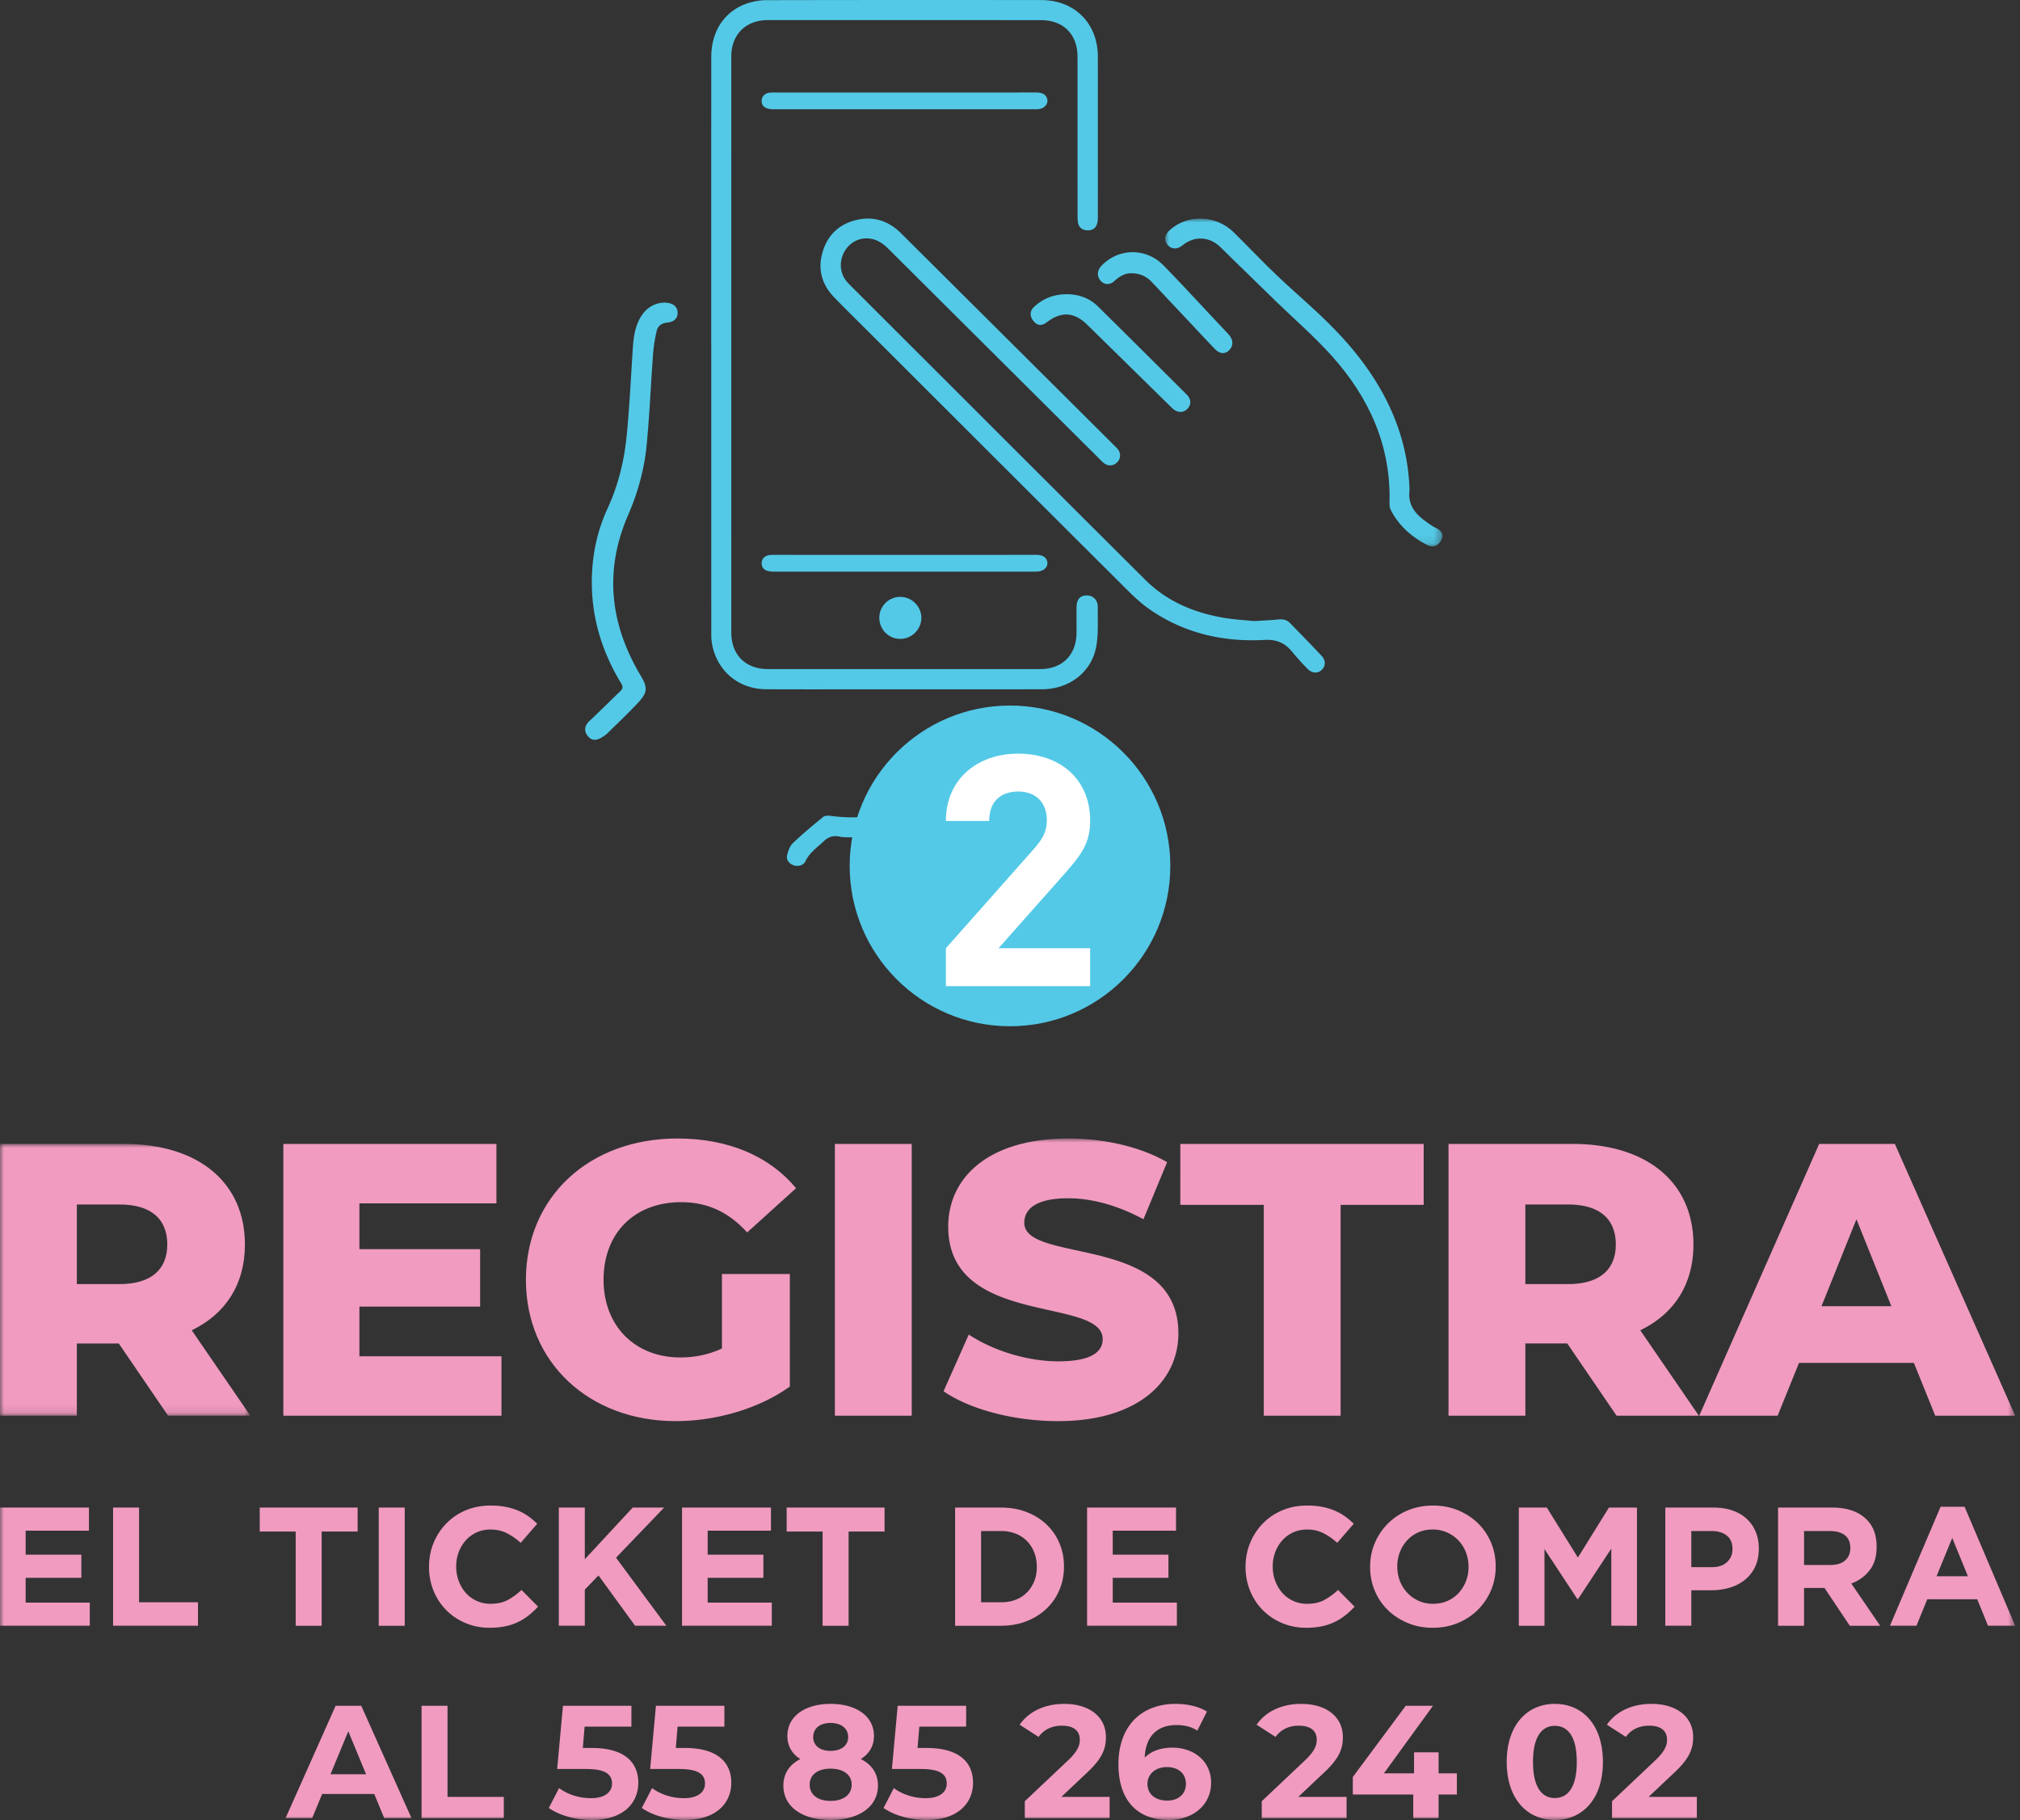 <svg width="252" height="227" xmlns="http://www.w3.org/2000/svg" xmlns:xlink="http://www.w3.org/1999/xlink"><rect width="100%" height="100%" fill="#333333" stroke="none"/><defs><path id="a" d="M0 0h31.232v33.896H0z"/><path id="c" d="M0 85h251.4V0H0z"/><path id="e" d="M0 0h34.602v40.893H0z"/></defs><g fill="none" fill-rule="evenodd"><g transform="translate(0 142)"><g transform="translate(0 .678)"><mask id="b" fill="#fff"><use xlink:href="#a"/></mask><path d="M14.914 7.554H9.588v9.927h5.326c3.97 0 5.956-1.84 5.956-4.94 0-3.147-1.986-4.987-5.956-4.987zm-.097 17.335h-5.23v9.007H0V0h15.495c9.249 0 15.06 4.794 15.06 12.542 0 4.988-2.422 8.667-6.635 10.7l7.312 10.654H20.967l-6.15-9.007z" fill="#F19BC0" mask="url(#b)"/></g><path fill="#F19BC0" d="M62.56 27.165v7.408H35.347V.678H61.93v7.41H44.837V13.8h15.06v7.167h-15.06v6.198zM90.063 16.9h8.474v14.042c-3.922 2.808-9.296 4.31-14.236 4.31-10.797 0-18.69-7.312-18.69-17.626S73.504 0 84.495 0C90.838 0 95.97 2.18 99.312 6.198l-6.102 5.52c-2.324-2.566-4.987-3.777-8.23-3.777-5.811 0-9.685 3.826-9.685 9.685 0 5.713 3.874 9.684 9.588 9.684 1.791 0 3.486-.34 5.18-1.113v-9.298z"/><mask id="d" fill="#fff"><use xlink:href="#c"/></mask><path fill="#F19BC0" mask="url(#d)" d="M104.153 34.573h9.587V.678h-9.587zM117.71 31.523l3.147-7.07c3.002 1.985 7.263 3.341 11.186 3.341 3.97 0 5.52-1.113 5.52-2.76 0-5.374-19.271-1.453-19.271-14.042C118.292 4.939 123.23 0 133.302 0c4.407 0 8.958 1.017 12.3 2.954l-2.954 7.118c-3.245-1.744-6.44-2.615-9.394-2.615-4.02 0-5.472 1.356-5.472 3.051 0 5.18 19.224 1.306 19.224 13.8 0 5.907-4.94 10.943-15.012 10.943-5.568 0-11.088-1.501-14.283-3.728M157.658 8.28h-10.411V.678h30.36V8.28h-10.362v26.294h-9.587zM195.62 8.232h-5.327v9.927h5.326c3.972 0 5.956-1.84 5.956-4.94 0-3.147-1.984-4.987-5.956-4.987zm-.098 17.334h-5.229v9.008h-9.587V.678H196.2c9.25 0 15.06 4.793 15.06 12.542 0 4.987-2.422 8.666-6.634 10.7l7.311 10.654h-10.265l-6.15-9.008zM235.954 20.918l-4.358-10.846-4.358 10.846h8.716zm2.808 7.07H224.43l-2.664 6.585h-9.781L226.948.678h9.441L251.4 34.573h-9.974l-2.664-6.585zM45.67 79.299l-2.22-5.361-2.22 5.36h4.44zm1.02 2.46h-6.5l-1.241 3.001h-3.32l6.24-14.002h3.202l6.26 14.002h-3.4l-1.241-3zM52.589 70.758h3.24v11.361h7.022v2.64H52.59zM79.63 80.36c0 2.48-1.82 4.64-5.82 4.64-1.942 0-3.982-.54-5.342-1.5l1.28-2.48c1.06.8 2.52 1.26 3.981 1.26 1.62 0 2.62-.68 2.62-1.82 0-1.1-.72-1.821-3.26-1.821h-3.58l.72-7.882h8.54v2.601h-5.84l-.22 2.66h1.14c4.14 0 5.781 1.861 5.781 4.341M91.23 80.36c0 2.48-1.82 4.64-5.82 4.64-1.941 0-3.982-.54-5.342-1.5l1.28-2.48c1.06.8 2.521 1.26 3.981 1.26 1.62 0 2.62-.68 2.62-1.82 0-1.1-.72-1.821-3.26-1.821h-3.58l.72-7.882h8.54v2.601h-5.84l-.22 2.66h1.14c4.14 0 5.781 1.861 5.781 4.341M101.448 74.658c0 1.06.84 1.72 2.161 1.72 1.34 0 2.2-.66 2.2-1.72 0-1.1-.88-1.76-2.2-1.76-1.3 0-2.16.66-2.16 1.76m4.8 5.941c0-1.24-1.02-2-2.64-2-1.6 0-2.6.76-2.6 2s1 2.02 2.6 2.02c1.62 0 2.64-.78 2.64-2.02m3.28.1c0 2.641-2.36 4.3-5.92 4.3-3.54 0-5.881-1.659-5.881-4.3 0-1.5.779-2.62 2.12-3.3-1.04-.641-1.62-1.62-1.62-2.881 0-2.46 2.2-4 5.381-4 3.22 0 5.42 1.54 5.42 4 0 1.26-.6 2.24-1.64 2.88 1.36.681 2.14 1.802 2.14 3.301M121.39 80.36c0 2.48-1.821 4.64-5.822 4.64-1.94 0-3.98-.54-5.341-1.5l1.28-2.48c1.06.8 2.52 1.26 3.981 1.26 1.62 0 2.62-.68 2.62-1.82 0-1.1-.719-1.821-3.26-1.821h-3.58l.72-7.882h8.541v2.601h-5.84l-.222 2.66h1.14c4.142 0 5.782 1.861 5.782 4.341M138.429 82.12v2.64h-10.583v-2.1l5.402-5.101c1.24-1.18 1.46-1.9 1.46-2.581 0-1.1-.76-1.74-2.24-1.74-1.2 0-2.221.46-2.901 1.4l-2.36-1.52c1.079-1.58 3.04-2.6 5.561-2.6 3.12 0 5.2 1.6 5.2 4.14 0 1.36-.38 2.6-2.34 4.421l-3.221 3.04h6.022zM147.948 80.5c0-1.281-.94-2.1-2.38-2.1-1.42 0-2.42.879-2.42 2.1 0 1.2.9 2.08 2.46 2.08 1.38 0 2.34-.8 2.34-2.08m3.14-.16c0 2.86-2.34 4.66-5.3 4.66-3.862 0-6.261-2.42-6.261-6.941 0-4.841 2.92-7.541 7.141-7.541 1.48 0 2.92.34 3.9.96l-1.2 2.38c-.78-.52-1.68-.7-2.62-.7-2.34 0-3.84 1.38-3.94 4.06.819-.82 2-1.24 3.46-1.24 2.7 0 4.82 1.72 4.82 4.361M167.988 82.12v2.64h-10.582v-2.1l5.4-5.101c1.24-1.18 1.46-1.9 1.46-2.581 0-1.1-.759-1.74-2.24-1.74-1.199 0-2.22.46-2.9 1.4l-2.36-1.52c1.08-1.58 3.04-2.6 5.56-2.6 3.121 0 5.202 1.6 5.202 4.14 0 1.36-.38 2.6-2.34 4.421l-3.222 3.04h6.022zM181.749 81.82h-2.281v2.94h-3.161v-2.94h-7.54v-2.181l6.6-8.882h3.4l-6.12 8.422h3.76v-2.621h3.061v2.621h2.28zM196.707 77.759c0-3.181-1.12-4.501-2.74-4.501-1.6 0-2.721 1.32-2.721 4.5 0 3.181 1.12 4.502 2.721 4.502 1.62 0 2.74-1.32 2.74-4.501m-8.74 0c0-4.622 2.56-7.241 6-7.241 3.46 0 6 2.62 6 7.24 0 4.622-2.54 7.242-6 7.242-3.44 0-6-2.62-6-7.241M211.687 82.12v2.64h-10.582v-2.1l5.402-5.101c1.24-1.18 1.459-1.9 1.459-2.581 0-1.1-.76-1.74-2.24-1.74-1.2 0-2.22.46-2.9 1.4l-2.36-1.52c1.079-1.58 3.04-2.6 5.56-2.6 3.12 0 5.201 1.6 5.201 4.14 0 1.36-.38 2.6-2.34 4.421l-3.221 3.04h6.021zM0 60.772V46.033h11.096v2.885H3.2v2.99h6.949v2.885H3.2v3.095h8.001v2.884zM14.107 60.772V46.033h3.243v11.813h7.348v2.926zM40.13 49.023v11.75h-3.242v-11.75h-4.485v-2.99h12.213v2.99zM47.248 60.773h3.243v-14.74h-3.243zM65.945 59.488a6.925 6.925 0 0 1-2.927 1.358 9.633 9.633 0 0 1-1.937.179c-1.081 0-2.084-.196-3.01-.59a7.385 7.385 0 0 1-2.401-1.61 7.333 7.333 0 0 1-1.58-2.411 7.767 7.767 0 0 1-.567-2.97v-.04c0-1.054.189-2.04.568-2.96a7.61 7.61 0 0 1 1.579-2.42 7.33 7.33 0 0 1 2.422-1.643c.94-.4 1.98-.6 3.115-.6.689 0 1.317.056 1.885.168a7.904 7.904 0 0 1 1.548.464c.463.197.89.435 1.284.715.393.281.758.59 1.095.926l-2.063 2.38a7.836 7.836 0 0 0-1.759-1.222c-.596-.294-1.266-.441-2.01-.441-.618 0-1.19.12-1.717.358-.526.238-.979.568-1.358.99-.378.42-.674.909-.884 1.463a4.97 4.97 0 0 0-.316 1.779v.042c0 .632.105 1.228.316 1.79.21.561.501 1.052.874 1.474a4.053 4.053 0 0 0 3.085 1.368c.842 0 1.554-.154 2.137-.462a8.347 8.347 0 0 0 1.737-1.265l2.063 2.085c-.379.408-.772.772-1.179 1.095M79.23 60.772l-4.568-6.274-1.706 1.769v4.505h-3.242V46.033h3.242v6.443l5.98-6.443h3.916l-6 6.254 6.275 8.485zM85.085 60.772V46.033H96.18v2.885h-7.896v2.99h6.948v2.885h-6.948v3.095h8v2.884zM105.866 49.023v11.75h-3.243v-11.75h-4.485v-2.99h12.213v2.99zM129.343 53.403c0-.646-.11-1.243-.326-1.79a4.218 4.218 0 0 0-.906-1.41 4.012 4.012 0 0 0-1.4-.917 4.884 4.884 0 0 0-1.81-.326h-2.507v8.886h2.506c.66 0 1.263-.105 1.811-.316a3.889 3.889 0 0 0 1.4-.905c.386-.393.687-.857.906-1.39.217-.534.326-1.13.326-1.79v-.042zm2.82 2.905a6.843 6.843 0 0 1-1.61 2.338 7.602 7.602 0 0 1-2.485 1.558c-.96.379-2.017.569-3.168.569h-5.748v-14.74h5.748c1.15 0 2.208.187 3.168.559.962.371 1.791.887 2.485 1.547a6.881 6.881 0 0 1 1.61 2.327c.38.892.57 1.857.57 2.895v.042c0 1.04-.19 2.007-.57 2.905zM135.617 60.772V46.033h11.096v2.885h-7.896v2.99h6.949v2.885h-6.949v3.095h8.002v2.884zM167.81 59.488a6.925 6.925 0 0 1-2.927 1.358 9.633 9.633 0 0 1-1.936.179 7.63 7.63 0 0 1-3.012-.59 7.396 7.396 0 0 1-2.4-1.61 7.333 7.333 0 0 1-1.579-2.411 7.767 7.767 0 0 1-.568-2.97v-.04c0-1.054.19-2.04.568-2.96a7.61 7.61 0 0 1 1.579-2.42 7.33 7.33 0 0 1 2.422-1.643c.94-.4 1.98-.6 3.116-.6.688 0 1.317.056 1.884.168a7.904 7.904 0 0 1 1.548.464c.463.197.89.435 1.284.715.393.281.758.59 1.095.926l-2.063 2.38a7.836 7.836 0 0 0-1.759-1.222c-.596-.294-1.267-.441-2.01-.441-.618 0-1.19.12-1.716.358-.527.238-.98.568-1.358.99-.38.42-.674.909-.885 1.463a4.97 4.97 0 0 0-.316 1.779v.042c0 .632.106 1.228.316 1.79.21.561.502 1.052.874 1.474a4.056 4.056 0 0 0 3.085 1.368c.842 0 1.554-.154 2.137-.462a8.347 8.347 0 0 0 1.737-1.265l2.063 2.085c-.379.408-.772.772-1.178 1.095M183.202 53.403c0-.632-.11-1.228-.326-1.79a4.462 4.462 0 0 0-.927-1.474 4.477 4.477 0 0 0-1.421-1 4.338 4.338 0 0 0-1.79-.369c-.66 0-1.26.12-1.8.358-.54.24-1.004.57-1.39.99-.386.421-.688.91-.906 1.464a4.847 4.847 0 0 0-.326 1.779v.042c0 .632.11 1.228.326 1.79a4.447 4.447 0 0 0 2.338 2.474c.54.246 1.14.368 1.8.368.646 0 1.242-.119 1.79-.357a4.118 4.118 0 0 0 1.4-.99 4.69 4.69 0 0 0 .906-1.463 4.843 4.843 0 0 0 .326-1.78v-.042zm2.8 2.959a7.637 7.637 0 0 1-1.632 2.42 7.597 7.597 0 0 1-2.484 1.643c-.962.4-2.01.6-3.148.6-1.137 0-2.182-.2-3.137-.6-.955-.4-1.78-.94-2.475-1.621a7.231 7.231 0 0 1-1.62-2.4 7.54 7.54 0 0 1-.579-2.959v-.042c0-1.053.196-2.04.59-2.959a7.629 7.629 0 0 1 1.63-2.42 7.58 7.58 0 0 1 2.485-1.643c.962-.4 2.011-.6 3.149-.6 1.136 0 2.181.2 3.137.6.953.4 1.778.94 2.474 1.622a7.25 7.25 0 0 1 1.62 2.4c.387.92.58 1.905.58 2.958v.042c0 1.053-.197 2.04-.59 2.959zM201.015 60.772V51.15l-4.148 6.295h-.085l-4.105-6.232v9.56h-3.2v-14.74h3.494l3.875 6.233 3.874-6.233h3.495v14.74zM216.132 51.192c0-.73-.235-1.285-.705-1.663-.47-.38-1.112-.57-1.926-.57h-2.506v4.507h2.568c.815 0 1.446-.214 1.895-.642.45-.429.674-.958.674-1.59v-.042zm2.822 2.232a4.61 4.61 0 0 1-1.274 1.622 5.525 5.525 0 0 1-1.895.978c-.723.218-1.5.327-2.327.327h-2.463v4.421h-3.243V46.033h6.022c.884 0 1.674.124 2.368.369.696.246 1.285.593 1.77 1.042.483.45.856.987 1.115 1.61.26.625.39 1.317.39 2.075v.043c0 .855-.155 1.606-.463 2.252zM230.829 51.066c0-.702-.225-1.228-.674-1.58-.449-.35-1.073-.525-1.874-.525h-3.22v4.232h3.284c.8 0 1.414-.19 1.842-.569.428-.379.642-.884.642-1.516v-.042zm-.063 9.707-3.158-4.717h-2.548v4.717h-3.242v-14.74h6.738c1.754 0 3.118.43 4.095 1.285.975.856 1.463 2.05 1.463 3.58v.042c0 1.193-.292 2.165-.874 2.915-.582.752-1.344 1.303-2.284 1.654l3.6 5.264h-3.79zM243.547 49.823l-1.96 4.78h3.917l-1.957-4.78zm4.463 10.949-1.348-3.305h-6.232l-1.348 3.305h-3.305l6.317-14.843h2.99l6.316 14.843h-3.39z"/></g><path d="M88.728 42.963c0-11.94-.001-23.881.002-35.822.001-3.29 1.68-5.8 4.598-6.757a7.877 7.877 0 0 1 2.41-.364c11.396-.023 22.79-.026 34.187-.01 4.153.005 7.03 2.915 7.033 7.06.005 6.708.003 13.417 0 20.125 0 1.07-.48 1.593-1.383 1.53-.592-.043-.997-.385-1.096-.975-.05-.301-.05-.613-.05-.92-.003-6.585.002-13.17-.005-19.757-.002-2.221-1.132-3.837-3.063-4.37a5.548 5.548 0 0 0-1.454-.189c-11.376-.01-22.75-.01-34.126-.005-2.752.001-4.55 1.802-4.55 4.547-.004 23.942-.003 47.885 0 71.827 0 2.795 1.777 4.568 4.582 4.57 11.313.003 22.626.002 33.94 0 2.773-.002 4.53-1.757 4.546-4.53.006-1.067-.009-2.135.005-3.2.011-.976.448-1.461 1.274-1.458.81.004 1.388.587 1.375 1.485-.025 1.617.091 3.267-.186 4.844-.569 3.231-3.368 5.37-6.766 5.376-6.968.014-13.937.005-20.905.004-4.51 0-9.018.018-13.527-.006-3.467-.02-6.161-2.314-6.751-5.712-.09-.522-.086-1.063-.086-1.594-.004-11.9-.004-23.8-.004-35.7" fill="#53C9E7"/><path d="M156.445 77.464c1.243-.078 2.146-.108 3.042-.203.574-.06 1.057.046 1.458.461 1.32 1.366 2.657 2.715 3.949 4.105.537.578.479 1.29-.03 1.748-.502.454-1.2.413-1.76-.165a37.843 37.843 0 0 1-1.93-2.142c-.912-1.101-1.933-1.535-3.476-1.452-5.14.277-9.99-.843-14.276-3.81-1.1-.762-2.085-1.713-3.037-2.662-10.626-10.583-21.236-21.182-31.849-31.778-1.492-1.489-3.001-2.96-4.466-4.475-1.561-1.614-2.089-3.543-1.438-5.697.641-2.123 2.108-3.478 4.277-3.973 2.13-.484 3.966.152 5.501 1.678 2.801 2.784 5.6 5.57 8.4 8.355l18.187 18.098c.174.173.354.343.498.54a1.197 1.197 0 0 1-.125 1.567c-.446.456-1.1.519-1.618.134-.196-.145-.364-.329-.538-.502-8.805-8.759-17.61-17.517-26.41-26.281-.821-.819-1.76-1.355-2.947-1.267-2.422.18-3.793 3.11-2.409 5.123.184.267.412.509.643.739 12.262 12.246 24.517 24.5 36.797 36.726 2.684 2.673 6.045 4.081 9.739 4.717 1.368.236 2.766.306 3.818.416M82.806 37.748c1.104-.015 1.672.44 1.724 1.171.053.75-.4 1.234-1.294 1.317-.686.063-1.165.41-1.31 1.039a18.258 18.258 0 0 0-.446 2.776c-.288 3.86-.441 7.734-.822 11.585-.294 2.981-1.105 5.859-2.31 8.635-3.004 6.923-2.245 13.589 1.579 19.998.872 1.462.874 2.097-.296 3.346-1.238 1.32-2.551 2.57-3.845 3.837-.232.227-.52.409-.804.572-.73.419-1.294.304-1.731-.323-.435-.624-.284-1.25.298-1.793 1.309-1.22 2.573-2.486 3.863-3.724.319-.306.32-.558.083-.948-2.541-4.173-3.839-8.68-3.645-13.576.113-2.859.734-5.61 1.931-8.207 1.34-2.906 2.09-5.966 2.4-9.114.359-3.648.526-7.315.77-10.974.084-1.255.253-2.49.86-3.619.691-1.286 1.781-1.952 2.995-1.998" fill="#53C9E7"/><g transform="translate(145.35 27.262)"><mask id="f" fill="#fff"><use xlink:href="#e"/></mask><path d="M30.492 33.855c-.309 2.318 1.262 3.444 2.904 4.524.135.09.29.15.436.225.752.386.95.885.607 1.524-.397.738-1.027.959-1.744.59-1.888-.97-3.425-2.313-4.444-4.177-.15-.274-.272-.61-.261-.914.243-7.188-2.495-13.278-7.235-18.54-2.151-2.391-4.61-4.514-6.925-6.762-1.862-1.809-3.72-3.623-5.578-5.436-.454-.443-.902-.89-1.357-1.333-1.373-1.338-3.253-1.425-4.726-.22-.653.535-1.36.518-1.859-.044-.484-.544-.396-1.25.228-1.821 2.242-2.053 5.8-1.949 8.043.263 1.746 1.722 3.43 3.507 5.203 5.203 1.756 1.682 3.606 3.269 5.38 4.933 3.377 3.165 6.353 6.64 8.445 10.783 1.785 3.534 2.774 7.268 2.883 11.202" fill="#53C9E7" mask="url(#f)"/></g><path d="M106.707 104.453c-.839-.037-1.425.017-1.971-.107-.803-.181-1.406.046-1.982.588-.826.777-1.774 1.424-2.283 2.504-.234.496-.903.674-1.443.493-.565-.188-.974-.694-.836-1.255.132-.534.336-1.145.713-1.506 1.203-1.149 2.487-2.212 3.773-3.267.201-.165.587-.19.87-.152 5.724.782 10.81-.862 15.465-4.104 1.953-1.36 3.669-2.986 4.933-5.026.467-.754.82-1.588 1.154-2.416.339-.839.879-1.243 1.532-1.017.76.263 1.074.98.788 1.842-.688 2.075-1.903 3.83-3.38 5.398-4.044 4.294-8.959 6.961-14.806 7.822-.922.135-1.861.152-2.527.203M112.826 11.537c5.452 0 10.904.002 16.357-.003.619 0 1.15.1 1.397.64.296.65-.167 1.323-.987 1.435-.2.027-.408.022-.613.022H96.573c-1.09 0-1.604-.38-1.55-1.131.038-.53.446-.898 1.077-.95.244-.02.492-.013.737-.013h15.989M112.832 69.208c5.451 0 10.903.002 16.353-.004.597 0 1.111.097 1.372.597.342.655-.126 1.357-.977 1.473-.2.028-.409.026-.613.026H96.565c-.993 0-1.478-.3-1.54-.932-.065-.671.401-1.137 1.207-1.153 1.024-.02 2.049-.007 3.074-.007h13.526M133.122 36.699c1.492.01 2.806.491 3.86 1.53 3.7 3.65 7.383 7.317 11.066 10.985.576.575.587 1.277.08 1.785-.537.538-1.28.507-1.912-.11-3.523-3.453-7.037-6.912-10.56-10.366-1.66-1.626-3.25-1.717-5.1-.306-.552.421-1.073.412-1.491-.025-.612-.638-.666-1.333-.09-1.886 1.148-1.1 2.546-1.615 4.147-1.607M141.084 34.084c-.704-.011-1.41.365-2.051.96-.601.558-1.335.496-1.79-.106-.433-.573-.364-1.237.189-1.81 2.122-2.203 5.548-2.25 7.73-.014 2.353 2.412 4.635 4.902 6.948 7.358.381.405.766.804 1.141 1.214.604.662.647 1.396.122 1.961-.52.561-1.207.524-1.84-.141-1.32-1.385-2.624-2.785-3.935-4.179-1.297-1.378-2.593-2.757-3.892-4.134-.679-.72-1.49-1.115-2.622-1.109M109.699 77.055a2.604 2.604 0 0 1 2.654-2.608c1.422.019 2.595 1.21 2.589 2.628-.007 1.443-1.227 2.636-2.673 2.614a2.617 2.617 0 0 1-2.57-2.634" fill="#53C9E7"/><g><path d="M146 108c0 11.046-8.954 20-20 20s-20-8.954-20-20 8.954-20 20-20 20 8.954 20 20" fill="#53C9E7"/><path d="M118 123v-4.726l11.058-12.48c1.08-1.252 1.538-2.14 1.538-3.474 0-2.14-1.289-3.594-3.575-3.594-1.787 0-3.617.888-3.617 3.675H118c0-5.25 3.95-8.401 9.02-8.401 5.239 0 8.98 3.19 8.98 8.36 0 2.788-1.122 4.282-3.16 6.584l-8.272 9.33H136V123h-18z" fill="#FFF"/></g></g></svg>